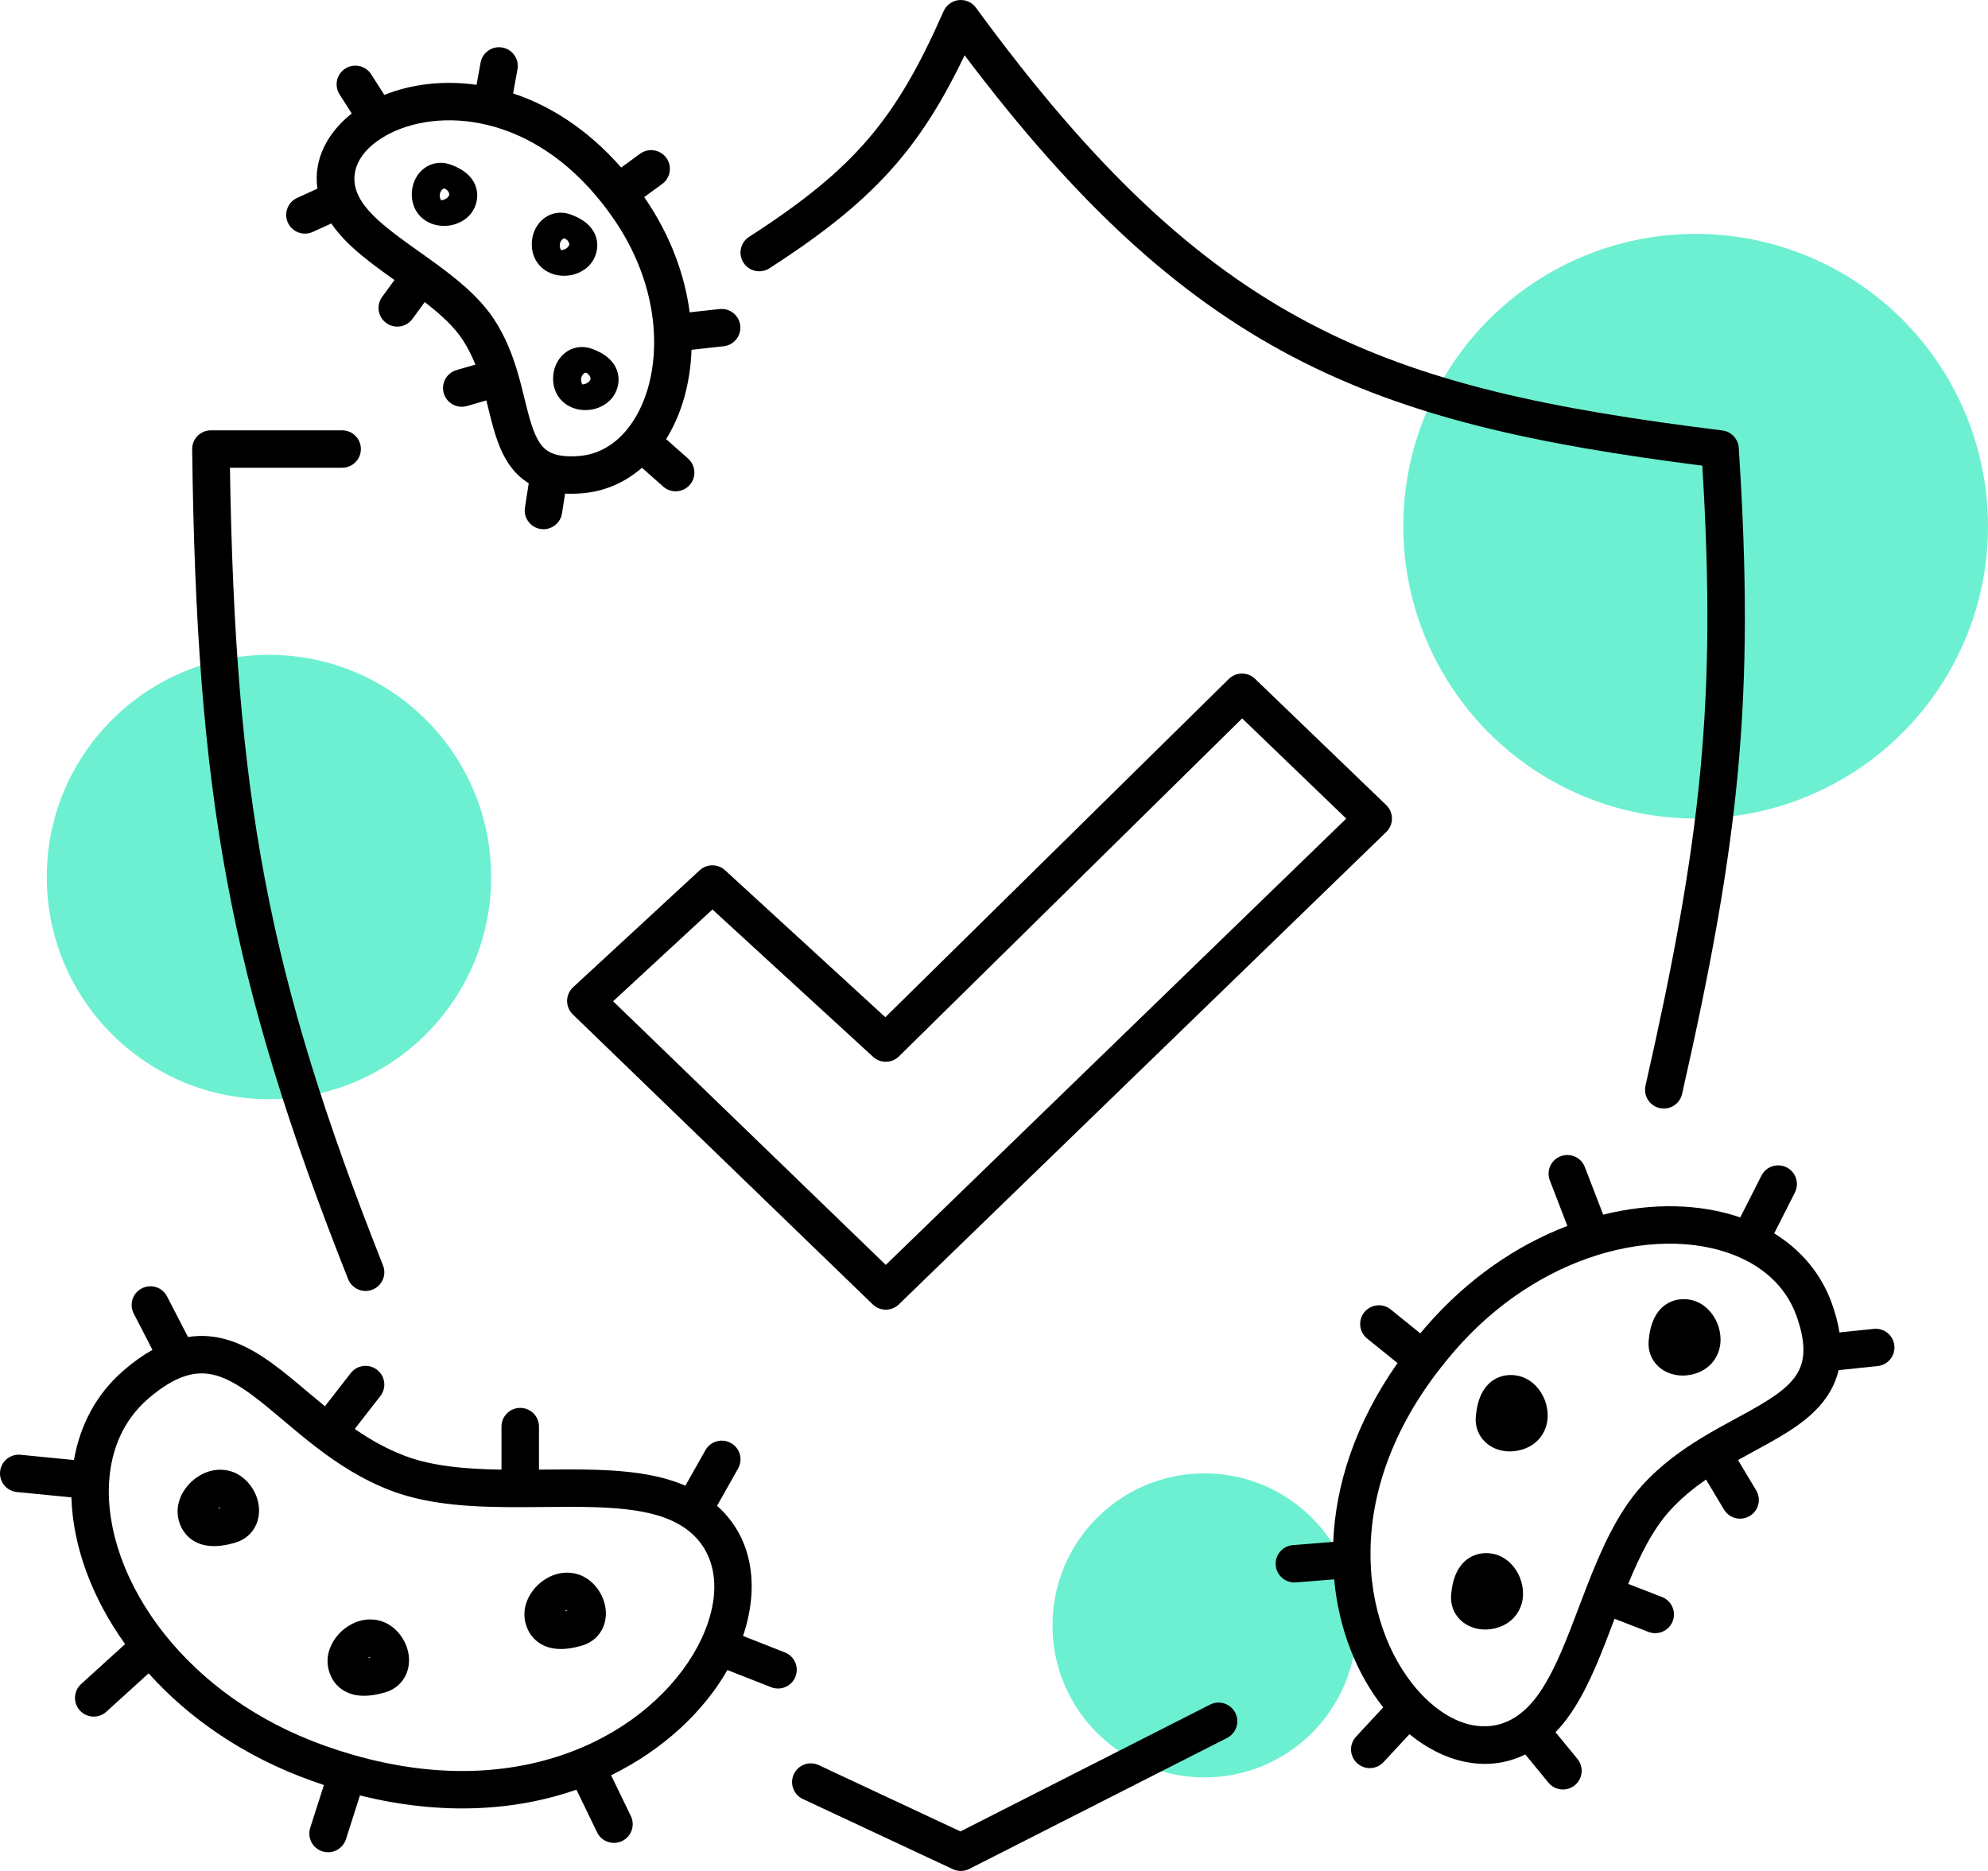 <svg width="85" height="80" viewBox="0 0 85 80" fill="none" xmlns="http://www.w3.org/2000/svg">
<circle cx="72.5" cy="22.5" r="12.5" fill="#6CF0D1"/>
<circle cx="11.5" cy="37.5" r="9.5" fill="#6CF0D1"/>
<circle cx="51.5" cy="69.5" r="6.5" fill="#6CF0D1"/>
<path fill-rule="evenodd" clip-rule="evenodd" d="M40.993 0.005C41.278 -0.026 41.558 0.097 41.727 0.328C46.773 7.228 51.133 11.27 55.996 13.826C60.871 16.388 66.321 17.497 73.642 18.406C74.024 18.454 74.318 18.765 74.343 19.148C75.041 29.849 74.379 35.926 71.92 46.776C71.822 47.208 71.393 47.478 70.961 47.38C70.53 47.283 70.259 46.854 70.356 46.423C72.737 35.921 73.402 30.026 72.785 19.911C65.746 19.011 60.239 17.864 55.249 15.242C50.367 12.675 46.043 8.731 41.244 2.365C40.367 4.192 39.471 5.663 38.337 6.986C36.957 8.595 35.258 9.95 32.898 11.472C32.526 11.712 32.03 11.605 31.79 11.234C31.55 10.863 31.656 10.368 32.028 10.128C34.322 8.649 35.879 7.391 37.118 5.946C38.357 4.501 39.31 2.83 40.346 0.478C40.462 0.216 40.708 0.036 40.993 0.005ZM8.447 18.638C8.598 18.486 8.803 18.4 9.018 18.4L14.629 18.4C15.071 18.4 15.43 18.758 15.43 19.2C15.43 19.642 15.071 20 14.629 20L9.831 20C10.056 34.089 11.453 41.68 16.376 54.106C16.539 54.517 16.337 54.981 15.925 55.144C15.514 55.306 15.048 55.105 14.885 54.694C9.788 41.829 8.403 33.992 8.216 19.21C8.213 18.996 8.297 18.79 8.447 18.638ZM52.54 29.031C52.85 28.726 53.346 28.723 53.66 29.024L59.27 34.424C59.427 34.575 59.515 34.782 59.516 34.999C59.516 35.215 59.428 35.423 59.273 35.574L38.432 55.774C38.121 56.075 37.627 56.075 37.316 55.775L24.491 43.375C24.333 43.222 24.245 43.011 24.247 42.791C24.25 42.571 24.343 42.362 24.504 42.213L29.915 37.213C30.221 36.93 30.694 36.929 31.002 37.211L37.854 43.495L52.54 29.031ZM53.11 30.718L38.437 45.169C38.132 45.469 37.646 45.478 37.331 45.189L30.461 38.888L26.214 42.813L37.873 54.086L57.561 35.002L53.11 30.718ZM52.816 73.237C53.016 73.631 52.859 74.112 52.465 74.313L41.444 79.913C41.223 80.025 40.964 80.029 40.74 79.924L34.327 76.924C33.926 76.737 33.754 76.26 33.942 75.861C34.13 75.46 34.607 75.288 35.008 75.476L41.065 78.31L51.738 72.887C52.132 72.687 52.615 72.843 52.816 73.237Z" fill="black"/>
<path fill-rule="evenodd" clip-rule="evenodd" d="M6.064 55.089C6.458 54.886 6.941 55.041 7.143 55.434L8.038 57.169C9.247 56.979 10.299 57.405 11.243 58.023C11.792 58.383 12.331 58.824 12.861 59.269C12.957 59.349 13.052 59.43 13.148 59.511C13.394 59.718 13.64 59.925 13.892 60.131L14.998 58.711C15.269 58.363 15.773 58.3 16.122 58.571C16.472 58.842 16.535 59.344 16.263 59.693L15.167 61.101C15.828 61.556 16.534 61.958 17.317 62.253C18.483 62.694 19.897 62.816 21.442 62.84L21.442 61C21.442 60.558 21.801 60.2 22.243 60.2C22.686 60.2 23.045 60.558 23.045 61L23.045 62.839C23.1 62.839 23.155 62.838 23.21 62.838C23.966 62.831 24.732 62.824 25.458 62.846C26.504 62.878 27.542 62.972 28.472 63.233C28.765 63.316 29.042 63.414 29.303 63.528L30.162 62.007C30.379 61.622 30.868 61.486 31.253 61.703C31.639 61.92 31.776 62.408 31.558 62.793L30.659 64.386C32.235 65.785 32.46 67.924 31.768 69.951L33.559 70.656C33.971 70.818 34.173 71.282 34.01 71.694C33.848 72.105 33.382 72.306 32.971 72.144L31.102 71.409C30.094 73.164 28.388 74.802 26.128 75.908L26.973 77.652C27.165 78.05 26.998 78.528 26.6 78.72C26.201 78.912 25.722 78.746 25.529 78.348L24.647 76.525C22.071 77.422 18.936 77.652 15.39 76.771L14.791 78.644C14.656 79.064 14.205 79.296 13.783 79.162C13.362 79.028 13.129 78.577 13.264 78.156L13.85 76.325C13.687 76.271 13.523 76.215 13.358 76.156C10.428 75.115 8.072 73.464 6.355 71.55L4.547 73.192C4.22 73.489 3.713 73.465 3.415 73.138C3.117 72.812 3.141 72.306 3.468 72.008L5.35 70.3C3.915 68.3 3.113 66.092 3.053 64.026L0.723 63.798C0.283 63.755 -0.039 63.363 0.004 62.923C0.047 62.484 0.439 62.162 0.88 62.205L3.162 62.429C3.418 60.952 4.111 59.611 5.287 58.597C5.704 58.238 6.113 57.945 6.518 57.718L5.718 56.166C5.515 55.773 5.67 55.291 6.064 55.089ZM10.363 59.361C9.459 58.769 8.719 58.566 7.873 58.854C7.44 59.001 6.933 59.292 6.335 59.808C5.314 60.689 4.757 61.921 4.666 63.352C4.538 65.359 5.333 67.744 7.057 69.901C8.617 71.853 10.916 73.59 13.895 74.649C14.297 74.792 14.693 74.919 15.082 75.031C18.948 76.147 22.224 75.815 24.743 74.777C27.35 73.702 29.155 71.869 29.998 70.062C30.959 67.999 30.62 66.192 29.185 65.273C28.873 65.073 28.493 64.901 28.038 64.773C27.294 64.564 26.409 64.476 25.409 64.445C24.715 64.424 24.002 64.431 23.263 64.438C22.929 64.441 22.59 64.444 22.245 64.445C20.402 64.448 18.422 64.382 16.749 63.75C15.502 63.279 14.454 62.595 13.54 61.896C13.029 61.505 12.549 61.1 12.104 60.725C12.011 60.646 11.919 60.569 11.829 60.493C11.299 60.048 10.824 59.663 10.363 59.361ZM8.057 63.486C8.369 63.138 8.858 62.844 9.418 62.844C10.289 62.844 10.836 63.531 11.005 64.106C11.096 64.415 11.117 64.795 10.967 65.159C10.806 65.552 10.477 65.844 10.039 65.969C9.707 66.064 9.25 66.159 8.809 66.081C8.574 66.039 8.316 65.943 8.091 65.747C7.861 65.548 7.715 65.288 7.641 65.001C7.481 64.388 7.747 63.833 8.057 63.486ZM9.315 64.496C9.332 64.483 9.35 64.472 9.367 64.463C9.382 64.456 9.393 64.451 9.402 64.449C9.41 64.456 9.418 64.464 9.425 64.475C9.387 64.483 9.35 64.49 9.315 64.496ZM22.886 67.886C23.198 67.538 23.687 67.245 24.247 67.245C25.118 67.245 25.665 67.931 25.834 68.507C25.925 68.816 25.946 69.195 25.796 69.559C25.634 69.952 25.306 70.245 24.868 70.369C24.535 70.464 24.079 70.559 23.638 70.481C23.403 70.439 23.145 70.343 22.92 70.147C22.69 69.948 22.544 69.688 22.47 69.401C22.309 68.788 22.576 68.233 22.886 67.886ZM24.144 68.895C24.161 68.883 24.179 68.872 24.196 68.863C24.21 68.856 24.222 68.851 24.231 68.849C24.238 68.856 24.246 68.864 24.254 68.875C24.215 68.883 24.179 68.89 24.144 68.895ZM14.469 69.886C14.781 69.538 15.271 69.245 15.831 69.245C16.701 69.245 17.248 69.931 17.418 70.507C17.509 70.816 17.529 71.195 17.38 71.559C17.218 71.952 16.89 72.245 16.451 72.369C16.119 72.464 15.662 72.559 15.222 72.481C14.986 72.439 14.729 72.343 14.503 72.147C14.274 71.948 14.128 71.688 14.053 71.401C13.893 70.788 14.159 70.233 14.469 69.886ZM15.727 70.895C15.745 70.883 15.762 70.872 15.78 70.863C15.794 70.856 15.806 70.851 15.815 70.849C15.822 70.856 15.83 70.864 15.838 70.875C15.799 70.883 15.762 70.89 15.727 70.895Z" fill="black"/>
<path fill-rule="evenodd" clip-rule="evenodd" d="M80.996 57.533C81.042 57.972 80.722 58.366 80.282 58.412L78.613 58.586C78.362 59.644 77.66 60.377 76.848 60.955C76.367 61.297 75.822 61.603 75.281 61.898C75.183 61.952 75.085 62.005 74.987 62.059C74.761 62.181 74.536 62.303 74.311 62.429L75.088 63.726C75.315 64.105 75.192 64.596 74.812 64.823C74.432 65.05 73.939 64.927 73.712 64.547L72.944 63.265C72.385 63.65 71.856 64.085 71.385 64.607C70.668 65.402 70.124 66.491 69.616 67.726L71.062 68.287C71.474 68.447 71.679 68.911 71.518 69.323C71.358 69.734 70.893 69.938 70.481 69.778L69.034 69.217C69.027 69.234 69.021 69.252 69.014 69.269C68.776 69.898 68.533 70.537 68.28 71.133C67.914 71.991 67.498 72.829 66.974 73.523C66.826 73.719 66.67 73.901 66.508 74.068L67.446 75.209C67.726 75.551 67.676 76.055 67.334 76.335C66.992 76.615 66.487 76.565 66.206 76.224L65.217 75.019C63.547 75.836 61.716 75.341 60.263 74.152L59.156 75.346C58.855 75.671 58.348 75.69 58.023 75.39C57.698 75.09 57.678 74.584 57.979 74.259L59.142 73.005C58.036 71.612 57.245 69.709 57.044 67.532L55.408 67.662C54.966 67.697 54.58 67.368 54.545 66.927C54.51 66.487 54.84 66.102 55.281 66.067L57.004 65.93C57.104 63.531 57.92 60.898 59.753 58.283L58.453 57.234C58.109 56.956 58.056 56.452 58.334 56.109C58.613 55.766 59.118 55.712 59.462 55.99L60.727 57.013C60.808 56.916 60.889 56.82 60.972 56.724C62.77 54.65 64.884 53.233 67.015 52.419L66.266 50.474C66.107 50.062 66.313 49.599 66.726 49.44C67.139 49.282 67.603 49.487 67.762 49.9L68.547 51.937C70.631 51.419 72.686 51.463 74.407 52.056L75.313 50.269C75.513 49.874 75.996 49.717 76.391 49.916C76.785 50.116 76.943 50.597 76.743 50.992L75.858 52.737C76.985 53.434 77.863 54.441 78.325 55.737C78.48 56.172 78.589 56.583 78.65 56.974L80.115 56.821C80.555 56.775 80.95 57.094 80.996 57.533ZM75.918 59.652C76.69 59.103 77.074 58.577 77.106 57.822C77.123 57.429 77.047 56.927 76.814 56.273C76.421 55.168 75.594 54.325 74.453 53.797C72.85 53.054 70.633 52.941 68.299 53.667C66.189 54.324 64.016 55.658 62.185 57.771C61.938 58.056 61.705 58.342 61.487 58.627C59.323 61.453 58.549 64.254 58.599 66.654C58.65 69.14 59.584 71.205 60.797 72.468C62.185 73.913 63.748 74.187 64.926 73.331C65.186 73.143 65.445 72.89 65.694 72.56C66.101 72.021 66.457 71.324 66.804 70.507C67.045 69.942 67.268 69.352 67.501 68.739C67.606 68.461 67.714 68.178 67.825 67.89C68.417 66.364 69.116 64.731 70.193 63.537C70.995 62.647 71.91 61.995 72.79 61.461C73.282 61.163 73.776 60.895 74.231 60.648C74.327 60.596 74.42 60.545 74.512 60.495C75.053 60.199 75.522 59.933 75.918 59.652ZM73.362 56.442C73.559 56.83 73.651 57.356 73.459 57.848C73.16 58.617 72.367 58.858 71.809 58.811C71.507 58.785 71.164 58.674 70.892 58.416C70.598 58.136 70.452 57.743 70.492 57.314C70.521 57.005 70.59 56.579 70.808 56.222C70.925 56.03 71.099 55.835 71.352 55.703C71.609 55.568 71.891 55.529 72.168 55.561C72.769 55.631 73.165 56.057 73.362 56.442ZM64.917 67.302C65.114 67.689 65.207 68.216 65.015 68.708C64.715 69.477 63.922 69.718 63.364 69.671C63.063 69.645 62.72 69.534 62.448 69.275C62.154 68.996 62.007 68.603 62.047 68.174C62.076 67.865 62.145 67.439 62.364 67.082C62.481 66.89 62.655 66.695 62.907 66.563C63.165 66.428 63.447 66.389 63.724 66.421C64.324 66.491 64.721 66.917 64.917 67.302ZM65.971 59.687C66.168 60.074 66.261 60.601 66.069 61.093C65.769 61.862 64.976 62.103 64.418 62.055C64.117 62.03 63.774 61.919 63.502 61.66C63.208 61.38 63.061 60.987 63.101 60.558C63.13 60.249 63.2 59.824 63.418 59.466C63.535 59.275 63.709 59.08 63.961 58.947C64.219 58.812 64.501 58.773 64.778 58.806C65.378 58.876 65.775 59.302 65.971 59.687Z" fill="black"/>
<path fill-rule="evenodd" clip-rule="evenodd" d="M23.115 22.619C22.678 22.552 22.378 22.143 22.445 21.706L22.607 20.663C21.937 20.254 21.559 19.617 21.31 18.96C21.154 18.549 21.037 18.102 20.93 17.671C20.91 17.591 20.891 17.512 20.872 17.434C20.846 17.329 20.82 17.226 20.794 17.122L19.966 17.361C19.541 17.484 19.097 17.239 18.974 16.815C18.851 16.39 19.096 15.947 19.521 15.824L20.326 15.591C20.18 15.223 20.004 14.866 19.782 14.528C19.411 13.963 18.843 13.444 18.159 12.916L17.635 13.636C17.375 13.993 16.874 14.072 16.516 13.813C16.158 13.553 16.078 13.053 16.339 12.695L16.865 11.973C16.517 11.725 16.165 11.472 15.839 11.22C15.302 10.805 14.776 10.348 14.37 9.834C14.297 9.742 14.229 9.649 14.166 9.555L13.372 9.917C12.97 10.101 12.494 9.925 12.31 9.523C12.125 9.121 12.302 8.646 12.705 8.463L13.572 8.066C13.386 6.788 14.033 5.647 15.039 4.853L14.518 4.036C14.28 3.663 14.39 3.168 14.764 2.931C15.137 2.694 15.633 2.804 15.87 3.177L16.433 4.058C17.564 3.604 18.934 3.424 20.376 3.627L20.548 2.678C20.627 2.243 21.043 1.954 21.479 2.032C21.915 2.111 22.204 2.527 22.126 2.961L21.939 3.994C23.529 4.521 25.133 5.535 26.561 7.164L27.367 6.574C27.724 6.313 28.226 6.39 28.487 6.746C28.749 7.102 28.672 7.603 28.315 7.864L27.544 8.429C27.555 8.444 27.566 8.46 27.577 8.476C28.667 10.066 29.278 11.751 29.488 13.355L30.766 13.215C31.206 13.166 31.602 13.483 31.651 13.922C31.699 14.362 31.382 14.757 30.942 14.805L29.567 14.957C29.518 16.389 29.142 17.717 28.481 18.776L29.42 19.609C29.751 19.902 29.782 20.408 29.488 20.738C29.194 21.069 28.687 21.099 28.356 20.805L27.448 20.001C26.748 20.611 25.89 21.008 24.914 21.09C24.65 21.113 24.399 21.118 24.16 21.106L24.03 21.95C23.962 22.387 23.553 22.686 23.115 22.619ZM22.809 18.394C23.039 19 23.298 19.291 23.728 19.424C23.965 19.497 24.299 19.537 24.779 19.496C25.557 19.431 26.245 19.044 26.792 18.386C27.563 17.457 28.038 15.992 27.961 14.276C27.892 12.728 27.372 11.01 26.254 9.38C26.102 9.159 25.948 8.948 25.792 8.748C24.242 6.759 22.469 5.735 20.834 5.341C19.136 4.932 17.578 5.199 16.525 5.783C15.316 6.453 14.937 7.39 15.263 8.224C15.338 8.417 15.456 8.625 15.628 8.843C15.914 9.205 16.319 9.568 16.821 9.956C17.169 10.224 17.534 10.484 17.919 10.758C18.094 10.883 18.274 11.01 18.458 11.143C19.415 11.835 20.46 12.642 21.122 13.65C21.613 14.397 21.91 15.177 22.124 15.899C22.244 16.302 22.342 16.701 22.431 17.064C22.45 17.14 22.468 17.213 22.486 17.285C22.593 17.717 22.691 18.081 22.809 18.394ZM25.361 17.5C25.008 17.576 24.554 17.542 24.182 17.272C23.594 16.846 23.576 16.13 23.733 15.691C23.819 15.45 23.987 15.185 24.271 15.011C24.581 14.82 24.954 14.785 25.309 14.914C25.527 14.994 25.852 15.135 26.098 15.39C26.232 15.529 26.361 15.72 26.418 15.969C26.477 16.222 26.445 16.471 26.357 16.694C26.162 17.192 25.712 17.424 25.361 17.5ZM24.889 16.06C24.88 16.075 24.872 16.092 24.865 16.11C24.86 16.123 24.854 16.142 24.85 16.167C24.843 16.208 24.841 16.263 24.856 16.327C24.857 16.332 24.858 16.337 24.859 16.342C24.87 16.381 24.884 16.412 24.898 16.437C24.906 16.437 24.914 16.436 24.922 16.435C24.995 16.429 25.06 16.404 25.113 16.372C25.181 16.33 25.216 16.283 25.232 16.254C25.238 16.241 25.242 16.232 25.243 16.228C25.25 16.21 25.254 16.189 25.246 16.155C25.238 16.115 25.207 16.038 25.124 15.978C25.079 15.945 25.044 15.938 25.035 15.937C25.026 15.935 25.023 15.936 25.022 15.936C25.022 15.936 25.005 15.94 24.976 15.96C24.953 15.977 24.918 16.009 24.889 16.06ZM19.32 9.624C18.966 9.7 18.512 9.666 18.14 9.396C17.552 8.969 17.534 8.254 17.691 7.815C17.777 7.574 17.945 7.309 18.229 7.134C18.539 6.944 18.912 6.909 19.267 7.038C19.485 7.118 19.81 7.259 20.056 7.514C20.19 7.653 20.319 7.844 20.376 8.092C20.434 8.346 20.403 8.595 20.315 8.818C20.12 9.315 19.67 9.548 19.32 9.624ZM18.847 8.184C18.838 8.199 18.83 8.216 18.823 8.234C18.818 8.247 18.812 8.266 18.808 8.291C18.801 8.332 18.799 8.387 18.814 8.451C18.815 8.456 18.816 8.461 18.817 8.466C18.828 8.504 18.842 8.536 18.856 8.561C18.864 8.561 18.872 8.56 18.88 8.559C18.953 8.552 19.018 8.528 19.07 8.496C19.139 8.454 19.174 8.407 19.189 8.377C19.196 8.365 19.2 8.356 19.201 8.352C19.207 8.334 19.212 8.313 19.204 8.279C19.196 8.238 19.165 8.162 19.082 8.102C19.037 8.069 19.002 8.062 18.994 8.06C18.985 8.059 18.982 8.06 18.981 8.06C18.98 8.06 18.963 8.063 18.934 8.084C18.911 8.101 18.876 8.133 18.847 8.184ZM24.451 11.757C24.097 11.833 23.643 11.799 23.271 11.529C22.683 11.102 22.665 10.387 22.822 9.947C22.908 9.707 23.076 9.442 23.36 9.267C23.67 9.076 24.043 9.042 24.398 9.171C24.616 9.251 24.941 9.391 25.187 9.647C25.321 9.785 25.45 9.977 25.507 10.225C25.566 10.479 25.534 10.728 25.446 10.951C25.251 11.448 24.801 11.681 24.451 11.757ZM23.978 10.317C23.969 10.332 23.961 10.348 23.954 10.367C23.949 10.38 23.943 10.399 23.939 10.424C23.932 10.464 23.93 10.52 23.945 10.584C23.946 10.589 23.947 10.594 23.948 10.599C23.959 10.637 23.973 10.669 23.987 10.694C23.995 10.693 24.003 10.693 24.011 10.692C24.084 10.685 24.149 10.661 24.201 10.629C24.27 10.587 24.305 10.54 24.32 10.51C24.327 10.498 24.331 10.489 24.332 10.485C24.338 10.467 24.343 10.445 24.335 10.412C24.327 10.371 24.296 10.294 24.213 10.235C24.168 10.202 24.133 10.195 24.125 10.193C24.116 10.192 24.113 10.193 24.112 10.193C24.111 10.193 24.093 10.197 24.065 10.217C24.042 10.234 24.007 10.266 23.978 10.317Z" fill="black"/>
</svg>
